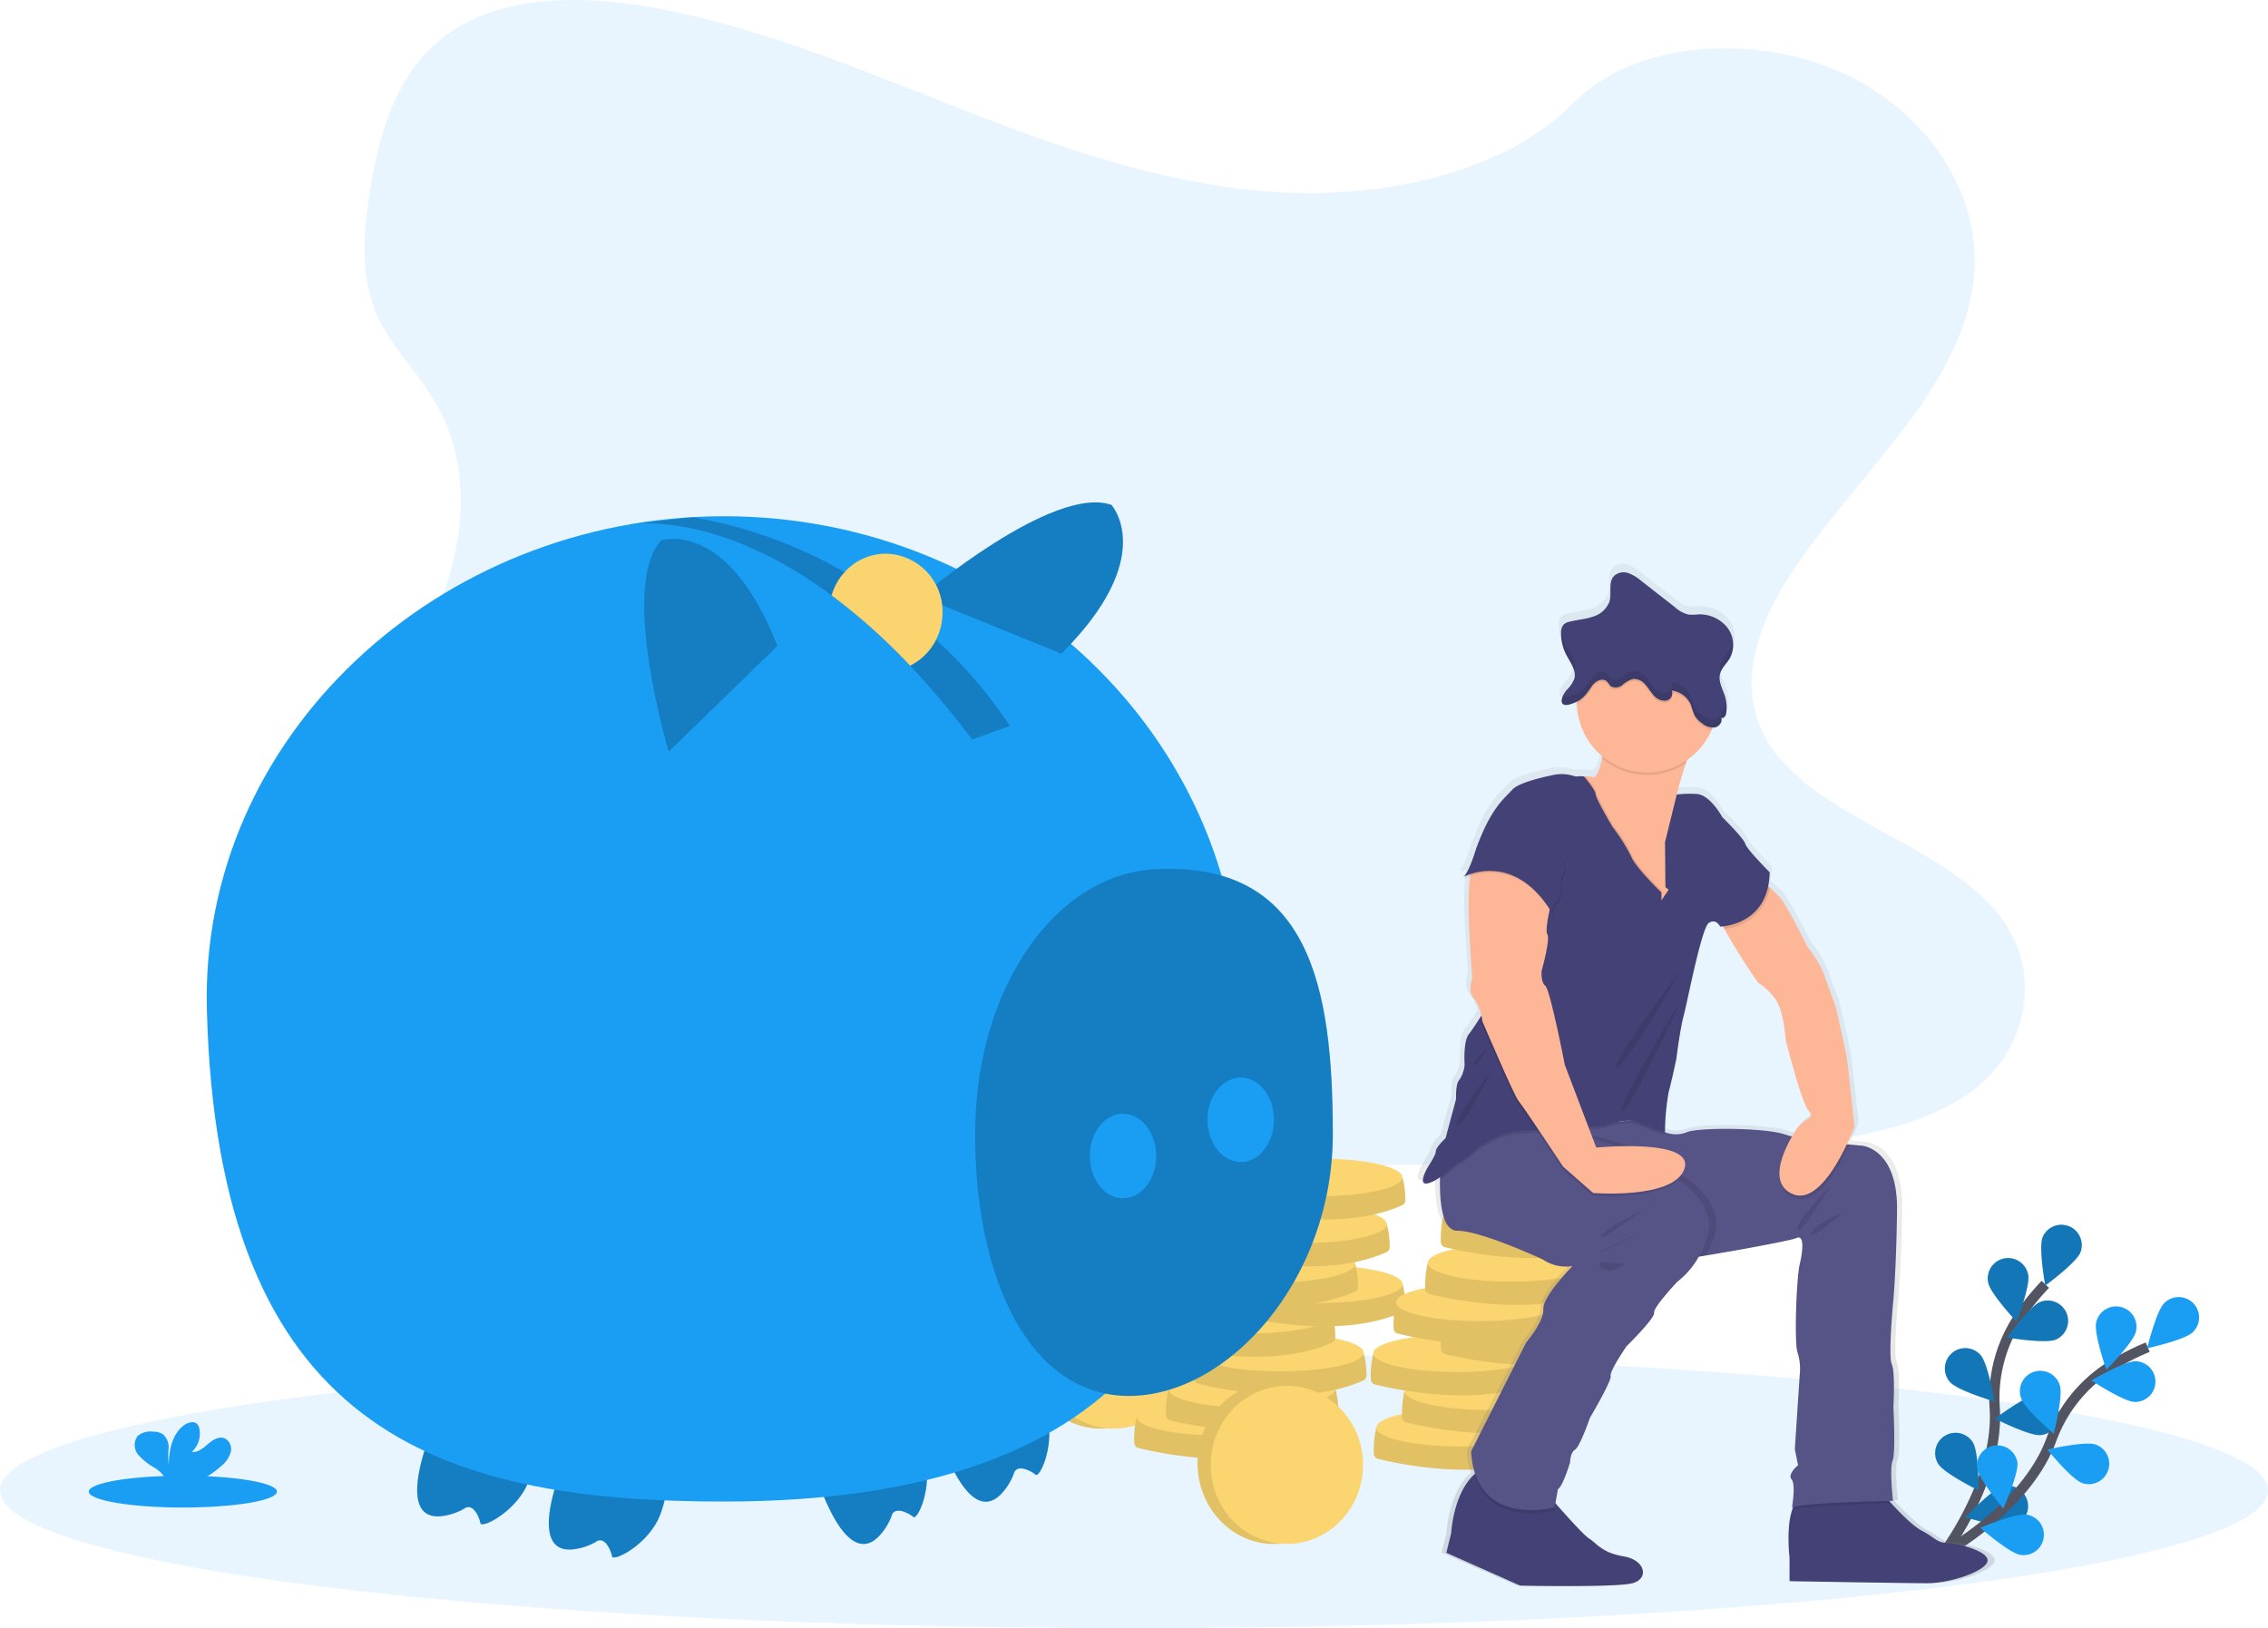 <svg id="Group_11114" data-name="Group 11114" xmlns="http://www.w3.org/2000/svg" xmlns:xlink="http://www.w3.org/1999/xlink" width="444" height="318.83" viewBox="0 0 444 318.83">
  <defs>
    <linearGradient id="linear-gradient" x1="0.5" y1="1" x2="0.5" gradientUnits="objectBoundingBox">
      <stop offset="0" stop-color="gray" stop-opacity="0.251"/>
      <stop offset="0.535" stop-color="gray" stop-opacity="0.122"/>
      <stop offset="1" stop-color="gray" stop-opacity="0.102"/>
    </linearGradient>
  </defs>
  <ellipse id="Ellipse_25" data-name="Ellipse 25" cx="222" cy="26.984" rx="222" ry="26.984" transform="translate(0 264.862)" fill="#1a9ef4" opacity="0.1"/>
  <path id="Path_256" data-name="Path 256" d="M997.486,735.441s11.578-14.733,10.642-29.351A28.391,28.391,0,0,1,1012.6,688.7a47.747,47.747,0,0,1,5.44-6.83" transform="translate(-617.629 -430.368)" fill="none" stroke="#535461" stroke-miterlimit="10" stroke-width="2"/>
  <path id="Path_257" data-name="Path 257" d="M1047.489,654.847c-.816,2.046.521,9.458.521,9.458s6.072-4.455,6.888-6.5a3.989,3.989,0,0,0-7.409-2.956Z" transform="translate(-647.615 -412.566)" fill="#1a9ef4"/>
  <path id="Path_258" data-name="Path 258" d="M1020.964,673.817c.427,2.161,5.578,7.656,5.578,7.656s2.676-7.04,2.249-9.2a3.989,3.989,0,1,0-7.826,1.545Z" transform="translate(-631.738 -422.645)" fill="#1a9ef4"/>
  <path id="Path_259" data-name="Path 259" d="M1000.771,720.016c1.459,1.65,8.679,3.793,8.679,3.793s-1.244-7.428-2.7-9.078a3.989,3.989,0,1,0-5.976,5.285Z" transform="translate(-619.006 -449.37)" fill="#1a9ef4"/>
  <path id="Path_260" data-name="Path 260" d="M995.53,761.142c1.159,1.873,7.913,5.205,7.913,5.205s.029-7.531-1.13-9.4a3.989,3.989,0,1,0-6.783,4.2Z" transform="translate(-616.09 -474.49)" fill="#1a9ef4"/>
  <path id="Path_261" data-name="Path 261" d="M1039.945,697.482c-2.036.84-9.463-.411-9.463-.411s4.384-6.124,6.421-6.964a3.989,3.989,0,0,1,3.042,7.375Z" transform="translate(-637.521 -435.154)" fill="#1a9ef4"/>
  <path id="Path_262" data-name="Path 262" d="M1033.34,744.1c-2.195.192-8.907-3.224-8.907-3.224s6.016-4.531,8.21-4.723a3.989,3.989,0,0,1,.7,7.947Z" transform="translate(-633.875 -463.084)" fill="#1a9ef4"/>
  <path id="Path_263" data-name="Path 263" d="M1019.2,789c-2.13.56-9.323-1.672-9.323-1.672s5.163-5.483,7.294-6.043A3.989,3.989,0,0,1,1019.2,789Z" transform="translate(-625.098 -490.227)" fill="#1a9ef4"/>
  <path id="Path_264" data-name="Path 264" d="M1047.489,654.847c-.816,2.046.521,9.458.521,9.458s6.072-4.455,6.888-6.5a3.989,3.989,0,0,0-7.409-2.956Z" transform="translate(-647.615 -412.566)" opacity="0.25"/>
  <path id="Path_265" data-name="Path 265" d="M1020.964,673.817c.427,2.161,5.578,7.656,5.578,7.656s2.676-7.04,2.249-9.2a3.989,3.989,0,1,0-7.826,1.545Z" transform="translate(-631.738 -422.645)" opacity="0.25"/>
  <path id="Path_266" data-name="Path 266" d="M1000.771,720.016c1.459,1.65,8.679,3.793,8.679,3.793s-1.244-7.428-2.7-9.078a3.989,3.989,0,1,0-5.976,5.285Z" transform="translate(-619.006 -449.37)" opacity="0.25"/>
  <path id="Path_267" data-name="Path 267" d="M995.53,761.142c1.159,1.873,7.913,5.205,7.913,5.205s.029-7.531-1.13-9.4a3.989,3.989,0,1,0-6.783,4.2Z" transform="translate(-616.09 -474.49)" opacity="0.25"/>
  <path id="Path_268" data-name="Path 268" d="M1039.945,697.482c-2.036.84-9.463-.411-9.463-.411s4.384-6.124,6.421-6.964a3.989,3.989,0,0,1,3.042,7.375Z" transform="translate(-637.521 -435.154)" opacity="0.25"/>
  <path id="Path_269" data-name="Path 269" d="M1033.34,744.1c-2.195.192-8.907-3.224-8.907-3.224s6.016-4.531,8.21-4.723a3.989,3.989,0,0,1,.7,7.947Z" transform="translate(-633.875 -463.084)" opacity="0.25"/>
  <path id="Path_270" data-name="Path 270" d="M1019.2,789c-2.13.56-9.323-1.672-9.323-1.672s5.163-5.483,7.294-6.043A3.989,3.989,0,0,1,1019.2,789Z" transform="translate(-625.098 -490.227)" opacity="0.25"/>
  <path id="Path_271" data-name="Path 271" d="M997.733,753.513s16.555-8.778,21.623-22.521a28.39,28.39,0,0,1,11.133-14.091,47.748,47.748,0,0,1,7.741-4.04" transform="translate(-617.778 -449.054)" fill="none" stroke="#535461" stroke-miterlimit="10" stroke-width="2"/>
  <path id="Path_272" data-name="Path 272" d="M1102.785,689.376c-1.575,1.54-3.356,8.857-3.356,8.857s7.357-1.612,8.932-3.152a3.989,3.989,0,1,0-5.576-5.705Z" transform="translate(-679.087 -434.211)" fill="#1a9ef4"/>
  <path id="Path_273" data-name="Path 273" d="M1074.2,695.982c-.486,2.149,2,9.259,2,9.259s5.3-5.352,5.785-7.5a3.989,3.989,0,1,0-7.781-1.759Z" transform="translate(-663.842 -437.003)" fill="#1a9ef4"/>
  <path id="Path_274" data-name="Path 274" d="M1036.976,730.036c.665,2.1,6.4,6.985,6.4,6.985s1.872-7.295,1.207-9.395a3.989,3.989,0,1,0-7.6,2.41Z" transform="translate(-641.323 -456.276)" fill="#1a9ef4"/>
  <path id="Path_275" data-name="Path 275" d="M1015.512,765.511c.3,2.182,5.125,7.965,5.125,7.965s3.078-6.873,2.777-9.056a3.989,3.989,0,0,0-7.9,1.09Z" transform="translate(-628.474 -478.061)" fill="#1a9ef4"/>
  <path id="Path_276" data-name="Path 276" d="M1080.42,727.745c-2.2-.057-8.485-4.21-8.485-4.21s6.49-3.822,8.692-3.764a3.989,3.989,0,0,1-.207,7.975Z" transform="translate(-662.512 -453.219)" fill="#1a9ef4"/>
  <path id="Path_277" data-name="Path 277" d="M1057.053,768.123c-2.084-.714-6.836-6.556-6.836-6.556s7.336-1.7,9.42-.991a3.989,3.989,0,1,1-2.584,7.548Z" transform="translate(-649.418 -477.714)" fill="#1a9ef4"/>
  <path id="Path_278" data-name="Path 278" d="M1025.03,803.265c-2.175-.351-7.846-5.307-7.846-5.307s6.942-2.92,9.117-2.569a3.989,3.989,0,0,1-1.271,7.876Z" transform="translate(-629.505 -498.79)" fill="#1a9ef4"/>
  <path id="Path_279" data-name="Path 279" d="M376.34,86.349c-21.937-.762-42.83-7.843-62.781-15.592S273.846,54.425,252.435,50.32c-13.771-2.641-29.52-3.014-40.616,4.369C201.14,61.795,197.69,74.06,195.835,85.44c-1.4,8.562-2.216,17.574,1.608,25.59,2.655,5.565,7.369,10.243,10.629,15.573,11.343,18.548,3.326,41.42-8.967,59.53-5.766,8.5-12.455,16.6-16.9,25.643s-6.508,19.406-2.615,28.631c3.859,9.144,13.054,16.012,23.015,20.842,20.231,9.811,44.071,12.619,67.319,14.21,51.461,3.52,103.2,2,154.794.47,19.095-.565,38.274-1.137,57.059-4.09,10.432-1.64,21.2-4.242,28.774-10.525,9.614-7.976,12-21.481,5.555-31.481-10.806-16.775-40.683-20.941-48.236-38.944-4.157-9.909.112-20.947,6.154-30.137,12.961-19.715,34.685-37.011,35.829-59.545.786-15.477-9.657-30.977-25.8-38.3-16.925-7.676-40.4-6.71-52.882,6C418.3,81.987,395.708,87.022,376.34,86.349Z" transform="translate(-123.308 -48.59)" fill="#1a9ef4" opacity="0.1"/>
  <ellipse id="Ellipse_26" data-name="Ellipse 26" cx="14.915" cy="15.832" rx="14.915" ry="15.832" transform="translate(200.557 248.079)" fill="#fbd56f"/>
  <ellipse id="Ellipse_27" data-name="Ellipse 27" cx="14.915" cy="15.832" rx="14.915" ry="15.832" transform="translate(200.557 248.079)" opacity="0.1"/>
  <ellipse id="Ellipse_28" data-name="Ellipse 28" cx="14.915" cy="15.479" rx="14.915" ry="15.479" transform="translate(203.131 248.784)" fill="#fbd56f"/>
  <path id="Path_280" data-name="Path 280" d="M602.088,747.486l-1.551-.864a18.8,18.8,0,0,0-.488,5.186,1.075,1.075,0,0,0,.808.929c3.569.886,20.58,4.663,32.277-.656a1.074,1.074,0,0,0,.622-.863,16.07,16.07,0,0,0-.567-4.6C632.751,745.474,602.088,747.486,602.088,747.486Z" transform="translate(-378 -469.194)" fill="#fbd56f"/>
  <path id="Path_281" data-name="Path 281" d="M602.088,747.486l-1.551-.864a18.8,18.8,0,0,0-.488,5.186,1.075,1.075,0,0,0,.808.929c3.569.886,20.58,4.663,32.277-.656a1.074,1.074,0,0,0,.622-.863,16.07,16.07,0,0,0-.567-4.6C632.751,745.474,602.088,747.486,602.088,747.486Z" transform="translate(-378 -469.194)" opacity="0.1"/>
  <ellipse id="Ellipse_29" data-name="Ellipse 29" cx="16.326" cy="3.68" rx="16.326" ry="3.68" transform="translate(222.536 273.748)" fill="#fbd56f"/>
  <path id="Path_282" data-name="Path 282" d="M617.793,733.814l-1.551-.864a18.791,18.791,0,0,0-.489,5.186,1.075,1.075,0,0,0,.808.929c3.569.886,20.58,4.663,32.277-.656a1.073,1.073,0,0,0,.622-.863,16.072,16.072,0,0,0-.567-4.6C648.457,731.8,617.793,733.814,617.793,733.814Z" transform="translate(-387.468 -460.952)" fill="#fbd56f"/>
  <path id="Path_283" data-name="Path 283" d="M617.793,733.814l-1.551-.864a18.791,18.791,0,0,0-.489,5.186,1.075,1.075,0,0,0,.808.929c3.569.886,20.58,4.663,32.277-.656a1.073,1.073,0,0,0,.622-.863,16.072,16.072,0,0,0-.567-4.6C648.457,731.8,617.793,733.814,617.793,733.814Z" transform="translate(-387.468 -460.952)" opacity="0.1"/>
  <ellipse id="Ellipse_30" data-name="Ellipse 30" cx="16.326" cy="3.68" rx="16.326" ry="3.68" transform="translate(228.773 268.318)" fill="#fbd56f"/>
  <path id="Path_284" data-name="Path 284" d="M631.678,715.846l-1.551-.864a18.794,18.794,0,0,0-.489,5.186,1.075,1.075,0,0,0,.808.929c3.569.886,20.58,4.663,32.277-.656a1.074,1.074,0,0,0,.622-.863,16.068,16.068,0,0,0-.567-4.6C662.341,713.834,631.678,715.846,631.678,715.846Z" transform="translate(-395.839 -450.119)" fill="#fbd56f"/>
  <path id="Path_285" data-name="Path 285" d="M631.678,715.846l-1.551-.864a18.794,18.794,0,0,0-.489,5.186,1.075,1.075,0,0,0,.808.929c3.569.886,20.58,4.663,32.277-.656a1.074,1.074,0,0,0,.622-.863,16.068,16.068,0,0,0-.567-4.6C662.341,713.834,631.678,715.846,631.678,715.846Z" transform="translate(-395.839 -450.119)" opacity="0.1"/>
  <ellipse id="Ellipse_31" data-name="Ellipse 31" cx="16.326" cy="3.68" rx="16.326" ry="3.68" transform="translate(234.288 261.182)" fill="#fbd56f"/>
  <path id="Path_286" data-name="Path 286" d="M616.3,697.14l-1.552-.864a18.792,18.792,0,0,0-.488,5.186,1.075,1.075,0,0,0,.808.929c3.569.886,20.58,4.663,32.277-.656a1.074,1.074,0,0,0,.622-.863,16.073,16.073,0,0,0-.567-4.6C646.965,695.128,616.3,697.14,616.3,697.14Z" transform="translate(-386.569 -438.842)" fill="#fbd56f"/>
  <path id="Path_287" data-name="Path 287" d="M616.3,697.14l-1.552-.864a18.792,18.792,0,0,0-.488,5.186,1.075,1.075,0,0,0,.808.929c3.569.886,20.58,4.663,32.277-.656a1.074,1.074,0,0,0,.622-.863,16.073,16.073,0,0,0-.567-4.6C646.965,695.128,616.3,697.14,616.3,697.14Z" transform="translate(-386.569 -438.842)" opacity="0.1"/>
  <ellipse id="Ellipse_32" data-name="Ellipse 32" cx="16.326" cy="3.68" rx="16.326" ry="3.68" transform="translate(228.181 253.754)" fill="#fbd56f"/>
  <path id="Path_288" data-name="Path 288" d="M650.893,682.129l-1.552-.864a18.794,18.794,0,0,0-.488,5.186,1.075,1.075,0,0,0,.808.929c3.569.886,20.58,4.663,32.277-.656a1.073,1.073,0,0,0,.622-.863,16.07,16.07,0,0,0-.567-4.6C681.556,680.117,650.893,682.129,650.893,682.129Z" transform="translate(-407.423 -429.792)" fill="#fbd56f"/>
  <path id="Path_289" data-name="Path 289" d="M650.893,682.129l-1.552-.864a18.794,18.794,0,0,0-.488,5.186,1.075,1.075,0,0,0,.808.929c3.569.886,20.58,4.663,32.277-.656a1.073,1.073,0,0,0,.622-.863,16.07,16.07,0,0,0-.567-4.6C681.556,680.117,650.893,682.129,650.893,682.129Z" transform="translate(-407.423 -429.792)" opacity="0.1"/>
  <ellipse id="Ellipse_33" data-name="Ellipse 33" cx="16.326" cy="3.68" rx="16.326" ry="3.68" transform="translate(241.918 247.792)" fill="#fbd56f"/>
  <path id="Path_290" data-name="Path 290" d="M627.521,672.039l-1.551-.864a18.794,18.794,0,0,0-.489,5.186,1.075,1.075,0,0,0,.808.929c3.569.886,20.58,4.663,32.277-.656a1.074,1.074,0,0,0,.622-.863,16.07,16.07,0,0,0-.567-4.6C658.185,670.028,627.521,672.039,627.521,672.039Z" transform="translate(-393.333 -423.71)" fill="#fbd56f"/>
  <path id="Path_291" data-name="Path 291" d="M627.521,672.039l-1.551-.864a18.794,18.794,0,0,0-.489,5.186,1.075,1.075,0,0,0,.808.929c3.569.886,20.58,4.663,32.277-.656a1.074,1.074,0,0,0,.622-.863,16.07,16.07,0,0,0-.567-4.6C658.185,670.028,627.521,672.039,627.521,672.039Z" transform="translate(-393.333 -423.71)" opacity="0.1"/>
  <ellipse id="Ellipse_34" data-name="Ellipse 34" cx="16.326" cy="3.68" rx="16.326" ry="3.68" transform="translate(232.637 243.785)" fill="#fbd56f"/>
  <path id="Path_292" data-name="Path 292" d="M643.125,652.561l-1.551-.864a18.792,18.792,0,0,0-.489,5.186,1.075,1.075,0,0,0,.808.929c3.569.886,20.58,4.663,32.277-.656a1.074,1.074,0,0,0,.622-.863,16.072,16.072,0,0,0-.567-4.6C673.788,650.55,643.125,652.561,643.125,652.561Z" transform="translate(-402.74 -411.967)" fill="#fbd56f"/>
  <path id="Path_293" data-name="Path 293" d="M643.125,652.561l-1.551-.864a18.792,18.792,0,0,0-.489,5.186,1.075,1.075,0,0,0,.808.929c3.569.886,20.58,4.663,32.277-.656a1.074,1.074,0,0,0,.622-.863,16.072,16.072,0,0,0-.567-4.6C673.788,650.55,643.125,652.561,643.125,652.561Z" transform="translate(-402.74 -411.967)" opacity="0.1"/>
  <ellipse id="Ellipse_35" data-name="Ellipse 35" cx="16.326" cy="3.68" rx="16.326" ry="3.68" transform="translate(238.834 236.05)" fill="#fbd56f"/>
  <path id="Path_294" data-name="Path 294" d="M650.822,629.441l-1.551-.864a18.794,18.794,0,0,0-.489,5.186,1.075,1.075,0,0,0,.808.929c3.569.886,20.58,4.663,32.277-.656a1.073,1.073,0,0,0,.622-.863,16.066,16.066,0,0,0-.567-4.6C681.485,627.43,650.822,629.441,650.822,629.441Z" transform="translate(-407.38 -398.029)" fill="#fbd56f"/>
  <path id="Path_295" data-name="Path 295" d="M650.822,629.441l-1.551-.864a18.794,18.794,0,0,0-.489,5.186,1.075,1.075,0,0,0,.808.929c3.569.886,20.58,4.663,32.277-.656a1.073,1.073,0,0,0,.622-.863,16.066,16.066,0,0,0-.567-4.6C681.485,627.43,650.822,629.441,650.822,629.441Z" transform="translate(-407.38 -398.029)" opacity="0.1"/>
  <ellipse id="Ellipse_36" data-name="Ellipse 36" cx="16.326" cy="3.68" rx="16.326" ry="3.68" transform="translate(241.89 226.868)" fill="#fbd56f"/>
  <path id="Path_296" data-name="Path 296" d="M720.217,752.848l-1.552-.864a18.8,18.8,0,0,0-.488,5.186,1.075,1.075,0,0,0,.808.929c3.569.886,20.58,4.663,32.277-.656a1.073,1.073,0,0,0,.622-.863,16.071,16.071,0,0,0-.567-4.6C750.88,750.836,720.217,752.848,720.217,752.848Z" transform="translate(-449.216 -472.426)" fill="#fbd56f"/>
  <path id="Path_297" data-name="Path 297" d="M720.217,752.848l-1.552-.864a18.8,18.8,0,0,0-.488,5.186,1.075,1.075,0,0,0,.808.929c3.569.886,20.58,4.663,32.277-.656a1.073,1.073,0,0,0,.622-.863,16.071,16.071,0,0,0-.567-4.6C750.88,750.836,720.217,752.848,720.217,752.848Z" transform="translate(-449.216 -472.426)" opacity="0.1"/>
  <ellipse id="Ellipse_37" data-name="Ellipse 37" cx="16.326" cy="3.68" rx="16.326" ry="3.68" transform="translate(269.449 275.878)" fill="#fbd56f"/>
  <path id="Path_298" data-name="Path 298" d="M734.1,734.879l-1.552-.864a18.791,18.791,0,0,0-.488,5.186,1.075,1.075,0,0,0,.808.929c3.569.886,20.58,4.662,32.277-.656a1.073,1.073,0,0,0,.622-.863,16.071,16.071,0,0,0-.567-4.6C764.765,732.868,734.1,734.879,734.1,734.879Z" transform="translate(-457.586 -461.594)" fill="#fbd56f"/>
  <path id="Path_299" data-name="Path 299" d="M734.1,734.879l-1.552-.864a18.791,18.791,0,0,0-.488,5.186,1.075,1.075,0,0,0,.808.929c3.569.886,20.58,4.662,32.277-.656a1.073,1.073,0,0,0,.622-.863,16.071,16.071,0,0,0-.567-4.6C764.765,732.868,734.1,734.879,734.1,734.879Z" transform="translate(-457.586 -461.594)" opacity="0.1"/>
  <ellipse id="Ellipse_38" data-name="Ellipse 38" cx="16.326" cy="3.68" rx="16.326" ry="3.68" transform="translate(274.964 268.741)" fill="#fbd56f"/>
  <path id="Path_300" data-name="Path 300" d="M718.725,716.174l-1.551-.864a18.794,18.794,0,0,0-.489,5.186,1.075,1.075,0,0,0,.808.929c3.569.886,20.58,4.663,32.277-.656a1.073,1.073,0,0,0,.622-.863,16.07,16.07,0,0,0-.567-4.6C749.388,714.162,718.725,716.174,718.725,716.174Z" transform="translate(-448.316 -450.317)" fill="#fbd56f"/>
  <path id="Path_301" data-name="Path 301" d="M718.725,716.174l-1.551-.864a18.794,18.794,0,0,0-.489,5.186,1.075,1.075,0,0,0,.808.929c3.569.886,20.58,4.663,32.277-.656a1.073,1.073,0,0,0,.622-.863,16.07,16.07,0,0,0-.567-4.6C749.388,714.162,718.725,716.174,718.725,716.174Z" transform="translate(-448.316 -450.317)" opacity="0.1"/>
  <ellipse id="Ellipse_39" data-name="Ellipse 39" cx="16.326" cy="3.68" rx="16.326" ry="3.68" transform="translate(268.857 261.313)" fill="#fbd56f"/>
  <path id="Path_302" data-name="Path 302" d="M753.316,701.163l-1.551-.864a18.8,18.8,0,0,0-.488,5.186,1.075,1.075,0,0,0,.808.929c3.569.886,20.58,4.663,32.278-.656a1.073,1.073,0,0,0,.622-.863,16.069,16.069,0,0,0-.567-4.6C783.979,699.151,753.316,701.163,753.316,701.163Z" transform="translate(-469.17 -441.267)" fill="#fbd56f"/>
  <path id="Path_303" data-name="Path 303" d="M753.316,701.163l-1.551-.864a18.8,18.8,0,0,0-.488,5.186,1.075,1.075,0,0,0,.808.929c3.569.886,20.58,4.663,32.278-.656a1.073,1.073,0,0,0,.622-.863,16.069,16.069,0,0,0-.567-4.6C783.979,699.151,753.316,701.163,753.316,701.163Z" transform="translate(-469.17 -441.267)" opacity="0.1"/>
  <ellipse id="Ellipse_40" data-name="Ellipse 40" cx="16.326" cy="3.68" rx="16.326" ry="3.68" transform="translate(282.595 255.351)" fill="#fbd56f"/>
  <path id="Path_304" data-name="Path 304" d="M729.945,691.073l-1.552-.864a18.8,18.8,0,0,0-.488,5.186,1.075,1.075,0,0,0,.808.929c3.569.886,20.58,4.663,32.278-.656a1.073,1.073,0,0,0,.622-.863,16.068,16.068,0,0,0-.567-4.6C760.608,689.062,729.945,691.073,729.945,691.073Z" transform="translate(-455.08 -435.185)" fill="#fbd56f"/>
  <path id="Path_305" data-name="Path 305" d="M729.945,691.073l-1.552-.864a18.8,18.8,0,0,0-.488,5.186,1.075,1.075,0,0,0,.808.929c3.569.886,20.58,4.663,32.278-.656a1.073,1.073,0,0,0,.622-.863,16.068,16.068,0,0,0-.567-4.6C760.608,689.062,729.945,691.073,729.945,691.073Z" transform="translate(-455.08 -435.185)" opacity="0.1"/>
  <ellipse id="Ellipse_41" data-name="Ellipse 41" cx="16.326" cy="3.68" rx="16.326" ry="3.68" transform="translate(273.313 251.344)" fill="#fbd56f"/>
  <path id="Path_306" data-name="Path 306" d="M745.548,671.595,744,670.731a18.792,18.792,0,0,0-.488,5.186,1.075,1.075,0,0,0,.808.929c3.569.886,20.58,4.663,32.277-.656a1.074,1.074,0,0,0,.622-.863,16.07,16.07,0,0,0-.567-4.6C776.212,669.583,745.548,671.595,745.548,671.595Z" transform="translate(-464.487 -423.442)" fill="#fbd56f"/>
  <path id="Path_307" data-name="Path 307" d="M745.548,671.595,744,670.731a18.792,18.792,0,0,0-.488,5.186,1.075,1.075,0,0,0,.808.929c3.569.886,20.58,4.663,32.277-.656a1.074,1.074,0,0,0,.622-.863,16.07,16.07,0,0,0-.567-4.6C776.212,669.583,745.548,671.595,745.548,671.595Z" transform="translate(-464.487 -423.442)" opacity="0.1"/>
  <ellipse id="Ellipse_42" data-name="Ellipse 42" cx="16.326" cy="3.68" rx="16.326" ry="3.68" transform="translate(279.51 243.609)" fill="#fbd56f"/>
  <path id="Path_308" data-name="Path 308" d="M753.245,648.475l-1.551-.864a18.792,18.792,0,0,0-.488,5.186,1.075,1.075,0,0,0,.808.929c3.569.886,20.58,4.663,32.277-.656a1.073,1.073,0,0,0,.622-.863,16.07,16.07,0,0,0-.567-4.6C783.909,646.463,753.245,648.475,753.245,648.475Z" transform="translate(-469.127 -409.504)" fill="#fbd56f"/>
  <path id="Path_309" data-name="Path 309" d="M753.245,648.475l-1.551-.864a18.792,18.792,0,0,0-.488,5.186,1.075,1.075,0,0,0,.808.929c3.569.886,20.58,4.663,32.277-.656a1.073,1.073,0,0,0,.622-.863,16.07,16.07,0,0,0-.567-4.6C783.909,646.463,753.245,648.475,753.245,648.475Z" transform="translate(-469.127 -409.504)" opacity="0.1"/>
  <ellipse id="Ellipse_43" data-name="Ellipse 43" cx="16.326" cy="3.68" rx="16.326" ry="3.68" transform="translate(282.567 234.427)" fill="#fbd56f"/>
  <path id="Path_310" data-name="Path 310" d="M844.78,518.27c-2.273-.08-2.354-.961-5.276-2.483-1.649-.859-4.154-3.352-6.021-5.359q-.224-.241-.434-.471l.774-.016s-.73-6.407-.081-7.929.162-10.572.162-10.572.406-6.887-.325-8.489.244-11.853.244-11.853.649-6.087.812-18.5-7.142-12.814-7.142-12.814-.974-.075-2.453-.216l-.443-.043c.958-2,1.516-3.505,1.516-3.505s-1.217-11.613-1.542-13.615-2.272-10.251-2.272-10.251-1.38-3.524-2.191-6.007a20.271,20.271,0,0,0-3.246-5.366s-4.383-8.649-5.6-9.931c-.565-.594-1.357-1.344-2.044-1.977l-.357-.327a14.506,14.506,0,0,0,.29-2.742s-4.545-4.485-4.87-5.606-4.626-5.286-4.626-5.286-2.435-4.485-5.194-4.565a22.513,22.513,0,0,0-3.908.118c.567-2.1,1.237-4.3,1.839-6.181.067-.21.133-.415.2-.617a13.9,13.9,0,0,0,4.986-6.031c.058-.13.11-.262.162-.393.029,0,.058.005.087.005a2.179,2.179,0,0,0,.341-.031c.908-.156,1.677-1.182,1.258-1.992a.3.3,0,0,0,.265.145c.3-.01.672-.448.743-.833.012-.067.019-.134.029-.2.013-.084.027-.167.036-.251s.015-.158.022-.237.013-.163.017-.245.006-.153.008-.23,0-.176,0-.265c0-.071,0-.141-.006-.212-.005-.107-.014-.214-.024-.321,0-.044,0-.088-.01-.132v.006a7.2,7.2,0,0,0-.261-1.292c-.449-1.489-1.389-2.965-1.027-4.476,0-.016.011-.031.015-.047v0c.3-1.173,1.317-2.025,1.938-3.073.059-.1.111-.2.163-.306.009-.019.021-.037.03-.056.037-.078.069-.158.1-.237.021-.051.044-.1.064-.153.026-.07.048-.141.071-.212s.043-.129.061-.194.032-.126.047-.19.036-.153.051-.23c.011-.055.019-.111.027-.167.014-.088.026-.175.035-.263.005-.048.009-.1.012-.143.008-.1.013-.2.016-.3q0-.059,0-.119,0-.162-.008-.324c0-.032,0-.065-.006-.1-.008-.115-.02-.23-.035-.344,0-.017,0-.033-.005-.05v0a5.771,5.771,0,0,0-1.162-2.76,7.113,7.113,0,0,0-5.842-2.527,9.79,9.79,0,0,1-1.837.034,6.068,6.068,0,0,1-2.693-1.422l-6.8-5.236a8.389,8.389,0,0,0-2.57-1.528,2.87,2.87,0,0,0-2.823.509c-1.273,1.256-.464,3.418-.975,5.121a4.974,4.974,0,0,1-3.342,2.973c-1.475.5-3.053.608-4.569.968a2.522,2.522,0,0,0-1.223.562,2.365,2.365,0,0,0-.531,1.7,9.18,9.18,0,0,0,1.055,4.331c.287.544.634,1.093.939,1.651l.074.138c.034.064.068.128.1.192q.079.156.151.313c.021.045.039.091.059.136q.048.111.091.223c.018.047.036.095.053.142.031.088.058.176.083.264a2.93,2.93,0,0,1,.044,1.6,5.929,5.929,0,0,1-1.5,2.2,4.272,4.272,0,0,0-1,1.856l0,.015a1.49,1.49,0,0,0-.018.49c0,.02.005.041.009.06a.858.858,0,0,0,.03.107.735.735,0,0,0,.032.075.7.7,0,0,0,.042.083.637.637,0,0,0,.1.122.664.664,0,0,0,.057.042.689.689,0,0,0,.1.064c.022.011.045.021.069.031a.96.96,0,0,0,.166.045c.016,0,.029.008.046.01a1.524,1.524,0,0,0,.261.011c.025,0,.053,0,.079-.006a2.472,2.472,0,0,0,.249-.032l.091-.017c.12-.025.245-.055.383-.1a8.591,8.591,0,0,0,1.326-.524c0,.049,0,.1,0,.146,0,.084,0,.172.008.256a13.5,13.5,0,0,0,.877,4.594,13.874,13.874,0,0,0,4.232,5.848q-.035.207-.077.417c-.391,1.921-1.209,3.847-1.714,3.7a6.884,6.884,0,0,0-1.5-.165c-.153,0-.3-.007-.443-.007h0a6,6,0,0,0-1.38,0,1.5,1.5,0,0,1-.6-.083,8.233,8.233,0,0,0-4.055-.227c-2.807.575-7.076,1.627-8.246,2.886-1.786,1.922-4.383,3.764-7.3,11.773,0,0-1.461,4.885-2.6,5.526a7.581,7.581,0,0,1,.771-.347,2.056,2.056,0,0,1-.609.667,8.959,8.959,0,0,1,1.278-.533c-.887,5.218.426,20.143.426,20.143s-1.055,2.574.325,4.1a7.713,7.713,0,0,1,1.493,3.313l-.2.311v0c-.73,1.132-1.708,2.609-2.349,3.423-1.136,1.442-.812,6.007-.812,6.007a6.357,6.357,0,0,1-1.055,2.963c-.812.8-.649,3.764-.649,3.764l-2.11,7.768s-1.948,1.762-1.948,2.563-1.542,3.043-1.542,3.043-2.354,3.844,0,3.284a7.384,7.384,0,0,0,2.376-1.195v.058q-.005.211-.009.429c-.067,4.187.39,10.078,3.477,10.078,4.788,0,17.125,5.686,17.125,5.686a8.274,8.274,0,0,0,5.925,1.281s-6.006,6.007-5.844,8.489-3.409,6.567-3.409,6.567L749.417,500.17a16.52,16.52,0,0,0,.791,4.416c-.052.046-.107.09-.158.136-4.241,3.875-4.61,11.545-4.61,11.545l-.974,3.924,14.771,6.487s19.154.4,22.482-.481,2.6-4.565-1.786-5.286-5.438-2.643-6.9-3.524c-.985-.594-4.485-4.435-6.657-6.87l-.1-.108.5-2.793c.974-.481,2.435-5.286,2.435-5.286s0-1.922.974-2.483,3-6.327,3-6.327,4.383-7.288,4.139-8.249,3.165-5.846,3.165-5.846,5.762-5.606,5.519-6.607,4.626-6.127,4.626-6.127a16.252,16.252,0,0,0,4.31-4.962c.438-.07.909-.146,1.406-.229,6.373-1.044,16.963-2.933,18.146-3.458,1.623-.721,1.3,2.483.649,5.206s-1.136,15.777-.406,17.459a10.517,10.517,0,0,1,.406,4.4l-.974,14.656.649,3.123s-2.191,1.762-1.3,2.8.081,5.526.081,5.526c.077-.028.168-.056.27-.083-.078.176-.153.356-.219.546-1.258,3.586-.537,9.468-.537,9.468V525.8s22.481.4,27.432.4,11.768-2.4,12.174-4.325S847.051,518.35,844.78,518.27ZM780.838,434.9l-1.473.124A12.223,12.223,0,0,1,780.838,434.9Zm8.979-61.472c.206-.926.457-1.923.732-2.945Zm2.777,63.718a5.958,5.958,0,0,1-4.373,0l-.01,0a46.4,46.4,0,0,1,.73-7.929c.649-2.323,1.542-6.567,1.542-6.567a85.974,85.974,0,0,1,1.461-8.489c.73-2.643,3.571-17.379,5.032-18.34a1.539,1.539,0,0,1,2.272.721s.218,0,.584-.045q.1.23.233.49a120.594,120.594,0,0,0,6.813,10.687,11.7,11.7,0,0,1,3.733,3.684c1.38,2.323,1.785,7.768,1.785,7.768s3.084,12.093,4.545,13.775c.73.841.406,1.342-.1,1.632a7.19,7.19,0,0,0-2.561,2.366c-.208.33-.428.692-.651,1.078-.558-.129-1.059-.264-1.475-.4-3.977-1.336-17.369-1.389-19.56-.428Z" transform="translate(-462.261 -216.19)" fill="url(#linear-gradient)"/>
  <path id="Path_311" data-name="Path 311" d="M922.843,796.224v4.606s22,.4,26.843.4,11.516-2.383,11.913-4.289-5.559-3.494-7.783-3.574-2.3-.953-5.162-2.462c-1.614-.851-4.065-3.324-5.891-5.315-1.409-1.536-2.448-2.786-2.448-2.786s-11.833-.238-15.248,1.668a4.132,4.132,0,0,0-1.7,2.365C922.138,790.391,922.843,796.224,922.843,796.224Z" transform="translate(-572.509 -491.213)" fill="#434175"/>
  <path id="Path_312" data-name="Path 312" d="M924.472,786.835c2.481-.862,17.006-1.2,19.394-1.247-1.409-1.536-2.448-2.786-2.448-2.786s-11.833-.238-15.248,1.668A4.134,4.134,0,0,0,924.472,786.835Z" transform="translate(-573.612 -491.213)" opacity="0.1"/>
  <path id="Path_313" data-name="Path 313" d="M763.77,603.218l1.283.775c.149.089.31.187.481.291.523.316,1.15.693,1.866,1.125,9.981,6.015,37.208,22.321,38.7,22.191.391-.033,1.564-.21,3.185-.473.429-.07.89-.145,1.375-.227,6.236-1.036,16.6-2.908,17.756-3.429,1.588-.715,1.271,2.462.635,5.162s-1.112,15.645-.4,17.313a10.562,10.562,0,0,1,.4,4.368l-.953,14.533.635,3.1s-2.144,1.747-1.271,2.78.079,5.48.079,5.48c2.541-.953,19.775-1.271,19.775-1.271s-.715-6.353-.079-7.862.159-10.483.159-10.483.4-6.83-.318-8.418.238-11.754.238-11.754.635-6.036.794-18.345-6.989-12.707-6.989-12.707-.953-.075-2.4-.214a106.488,106.488,0,0,1-10.7-1.476,17.832,17.832,0,0,1-1.911-.507c-3.891-1.325-17-1.377-19.139-.424a5.759,5.759,0,0,1-4.279,0l-.01,0-1.668-2.7L785.087,601.4l-1.688.145-15.682,1.337-1.078.092Z" transform="translate(-476.731 -381.039)" fill="#565387"/>
  <path id="Path_314" data-name="Path 314" d="M920.946,620.912c4.627,2.255,9.042-5.74,11.1-10.253a106.43,106.43,0,0,1-10.7-1.476C919.276,612.663,916.51,618.751,920.946,620.912Z" transform="translate(-570.056 -386.551)" opacity="0.1"/>
  <path id="Path_315" data-name="Path 315" d="M889.552,490.84a4.85,4.85,0,0,0,.561,1.553,119.791,119.791,0,0,0,6.666,10.6,11.513,11.513,0,0,1,3.653,3.653c1.35,2.3,1.747,7.7,1.747,7.7s3.018,11.992,4.447,13.66c.715.834.4,1.331-.1,1.618a7.073,7.073,0,0,0-2.506,2.346c-2.082,3.348-5.407,9.989-.731,12.268,6.353,3.1,12.31-13.135,12.31-13.135s-1.191-11.515-1.509-13.5-2.224-10.165-2.224-10.165-1.35-3.494-2.144-5.956a20.144,20.144,0,0,0-3.177-5.321s-4.288-8.577-5.48-9.847c-.553-.589-1.328-1.333-2-1.96-.777-.726-1.415-1.3-1.415-1.3S889.473,488.934,889.552,490.84Z" transform="translate(-552.56 -310.514)" fill="#fdb797"/>
  <path id="Path_316" data-name="Path 316" d="M753.971,787.559l14.454,6.433s18.742.4,22-.476,2.541-4.527-1.747-5.242-5.321-2.621-6.75-3.494c-.964-.589-4.389-4.4-6.514-6.812-1.023-1.163-1.746-2-1.746-2s-2.78-7.386-10.483-5.718a7.892,7.892,0,0,0-3.748,1.973c-4.15,3.842-4.511,11.449-4.511,11.449Z" transform="translate(-470.823 -483.501)" fill="#434175"/>
  <path id="Path_317" data-name="Path 317" d="M768.213,603.8c.523.316,1.15.693,1.866,1.125,9.981,6.015,37.208,22.321,38.7,22.191.391-.033,1.565-.21,3.185-.473.429-.07.889-.145,1.375-.227.019-.03.037-.06.054-.091a18.252,18.252,0,0,0,1.819-4.451c1.668-6.353-6.592-11.2-6.592-11.2l-1.747-1.358c-1.985-3.343-16.28-6.5-16.28-6.5l-1.842-1.237-.983-.661-.259-.173-2.236-1.5-11.2.794-3.326,2.138-.351.226-1.234.794Z" transform="translate(-479.409 -380.557)" opacity="0.1"/>
  <path id="Path_318" data-name="Path 318" d="M767.729,772.219c3.04,10.515,15.74,7.081,15.74,7.081l.237-1.333c-1.023-1.163-1.746-2-1.746-2s-2.78-7.386-10.483-5.718a7.893,7.893,0,0,0-3.748,1.973Z" transform="translate(-479.117 -483.502)" opacity="0.1"/>
  <path id="Path_319" data-name="Path 319" d="M754.2,622.04c4.686,0,16.757,5.639,16.757,5.639a8.006,8.006,0,0,0,5.8,1.271s-5.877,5.956-5.718,8.418-3.336,6.512-3.336,6.512l-10.8,21.363c.794,15.169,16.36,10.96,16.36,10.96l.635-3.574c.953-.477,2.383-5.241,2.383-5.241s0-1.906.953-2.462,2.938-6.274,2.938-6.274,4.289-7.227,4.05-8.18,3.1-5.8,3.1-5.8,5.639-5.559,5.4-6.552,4.527-6.076,4.527-6.076a16.037,16.037,0,0,0,4.217-4.921,18.255,18.255,0,0,0,1.819-4.451c1.344-5.116-3.752-9.255-5.786-10.67-.492-.343-.805-.527-.805-.527l-1.747-1.358c-.9-1.522-4.352-3-7.845-4.168-2.519-.84-5.062-1.515-6.687-1.92-1.075-.267-1.749-.416-1.749-.416l-1.842-1.237-.648-.435-.594-.4-2.236-1.5-4.983.353-6.215.442-3.326,2.138-1.585,1.02-6.207,3.99s-.164,1.528-.216,3.578c0,.159-.006.319-.01.484C750.73,616.2,751.177,622.04,754.2,622.04Z" transform="translate(-468.905 -381.039)" fill="#565387"/>
  <path id="Path_320" data-name="Path 320" d="M819.562,419.75l1.668,5.956s2.938,10.245,3.256,10.96,8.021,7.942,8.339,8.1,4.512,2.541,4.512,2.541.332-13.1.014-16.916a10.885,10.885,0,0,1,.206-2.5,93.907,93.907,0,0,1,2.851-10.742c.889-2.827,1.628-4.948,1.628-4.948s-18.583-.794-17.948,1.032a6.525,6.525,0,0,1-.07,3c-.383,1.9-1.183,3.815-1.677,3.667a6.65,6.65,0,0,0-1.472-.164C820.183,419.725,819.562,419.75,819.562,419.75Z" transform="translate(-510.366 -267.697)" fill="#fdb797"/>
  <path id="Path_321" data-name="Path 321" d="M830.785,416.242a13.745,13.745,0,0,0,16.39.912c.889-2.827,1.628-4.948,1.628-4.948s-18.584-.794-17.948,1.032A6.523,6.523,0,0,1,830.785,416.242Z" transform="translate(-517.132 -267.697)" opacity="0.1"/>
  <path id="Path_322" data-name="Path 322" d="M845.845,374.021a13.688,13.688,0,0,1-.687,4.289q-.172.536-.4,1.052a13.74,13.74,0,0,1-25.528-.532,13.543,13.543,0,0,1-.858-4.555c-.008-.083-.008-.171-.008-.254a13.739,13.739,0,1,1,27.478,0Z" transform="translate(-509.645 -236.497)" fill="#fdb797"/>
  <path id="Path_323" data-name="Path 323" d="M819.562,431.444l1.668,5.956s2.938,10.245,3.256,10.96,8.021,7.942,8.339,8.1S837.337,459,837.337,459s.332-13.1.014-16.916a10.885,10.885,0,0,1,.206-2.5l-1.08,4.4.079,8.815.635.477-1.43,2.144V453.84s-5.083-4.924-5.877-6.989a34.666,34.666,0,0,0-3.653-5.8s-3.256-5.473-3.336-6.426c-.062-.743-1.43-2.462-2.028-3.181C820.183,431.419,819.562,431.444,819.562,431.444Z" transform="translate(-510.366 -279.391)" opacity="0.1"/>
  <path id="Path_324" data-name="Path 324" d="M889.552,490.839a4.85,4.85,0,0,0,.561,1.553,9.8,9.8,0,0,0,8.955-8.04c-.777-.726-1.415-1.3-1.415-1.3S889.473,488.934,889.552,490.839Z" transform="translate(-552.56 -310.514)" opacity="0.1"/>
  <path id="Path_325" data-name="Path 325" d="M750.8,612.046c1.6-1.134,3.127-2.681,4.038-3.11a17.539,17.539,0,0,0,3.415-2.7s.524-.356,1.328-.828a16.049,16.049,0,0,1,5.74-2.27c1.658-.138,7.167-.491,11.5-.761,3.135-.2,5.654-.351,5.654-.351s5.162-1.827,7.386-.635a23.332,23.332,0,0,0,5,1.827s0-.173.01-.472l-.01,0-1.668-2.7-17.618,1.5-2.236-1.5-11.2.794-3.326,2.138-2.869.245,1.283.775-6.207,3.99S750.839,609.757,750.8,612.046Z" transform="translate(-468.914 -381.039)" opacity="0.1"/>
  <path id="Path_326" data-name="Path 326" d="M743.418,510.4a7.188,7.188,0,0,0,2.325-1.185v0c1.6-1.132,3.12-2.675,4.028-3.1a17.539,17.539,0,0,0,3.415-2.7s4.209-2.859,7.068-3.1c.78-.065,2.409-.178,4.368-.3,2-.133,4.35-.283,6.484-.415,1.229-.078,2.387-.151,3.366-.211l2.937-.181s5.162-1.827,7.386-.635a23.335,23.335,0,0,0,5,1.827,46.617,46.617,0,0,1,.715-7.862c.635-2.3,1.509-6.512,1.509-6.512s.715-5.8,1.429-8.418,3.494-17.233,4.924-18.186,2.224.715,2.224.715,9.53-.159,9.689-10.642c0,0-4.447-4.447-4.765-5.559S801,438.688,801,438.688s-2.382-4.447-5.083-4.527a21.723,21.723,0,0,0-3.825.118l-2.29,9.333.079,8.815.635.477-1.43,2.144v-1.588s-5.083-4.924-5.877-6.989a34.668,34.668,0,0,0-3.653-5.8s-3.256-5.473-3.335-6.426-2.3-3.507-2.3-3.507a5.8,5.8,0,0,0-1.35,0,1.445,1.445,0,0,1-.591-.083,7.953,7.953,0,0,0-3.968-.226c-2.746.57-6.924,1.614-8.069,2.862-1.747,1.906-4.288,3.733-7.147,11.674l15.407,5.559-1.318,2.506-12.262,23.3s-.407.662-.958,1.528v0c-.715,1.123-1.671,2.587-2.3,3.394-1.112,1.43-.794,5.956-.794,5.956a6.359,6.359,0,0,1-1.032,2.938c-.794.794-.635,3.733-.635,3.733l-2.065,7.7s-1.906,1.747-1.906,2.541-1.509,3.018-1.509,3.018S741.115,510.957,743.418,510.4Z" transform="translate(-463.844 -278.693)" fill="#434175"/>
  <path id="Path_327" data-name="Path 327" d="M939.859,646.435s-5,1.668-6.353,4.05S939.859,646.435,939.859,646.435Z" transform="translate(-578.963 -409.008)" opacity="0.1"/>
  <path id="Path_328" data-name="Path 328" d="M933.552,633.237c-.159.238-6.853,6.955-6.433,8.577S933.552,633.237,933.552,633.237Z" transform="translate(-575.197 -401.052)" opacity="0.1"/>
  <path id="Path_329" data-name="Path 329" d="M838.411,645.235s-7.465,3.521-8.1,5.056S838.411,645.235,838.411,645.235Z" transform="translate(-516.826 -408.285)" opacity="0.1"/>
  <path id="Path_330" data-name="Path 330" d="M837.83,656.634s-6.737,2.859-7.657,3.574S837.83,656.634,837.83,656.634Z" transform="translate(-516.721 -415.157)" opacity="0.1"/>
  <path id="Path_331" data-name="Path 331" d="M834.315,671.355s-2.984,2.224-4.629.477S834.315,671.355,834.315,671.355Z" transform="translate(-516.303 -423.762)" opacity="0.1"/>
  <path id="Path_332" data-name="Path 332" d="M850.21,526.051c-.16.238-10.087,18.107-12.708,19.457S850.21,526.051,850.21,526.051Z" transform="translate(-520.999 -336.433)" opacity="0.1"/>
  <path id="Path_333" data-name="Path 333" d="M851.431,543.049c0,.4-9.689,21.125-11.277,21.363S851.431,543.049,851.431,543.049Z" transform="translate(-522.698 -346.681)" opacity="0.1"/>
  <path id="Path_334" data-name="Path 334" d="M765.683,576.644s-4.679,9.993-6.512,10.562S765.683,576.644,765.683,576.644Z" transform="translate(-473.8 -366.934)" opacity="0.1"/>
  <path id="Path_335" data-name="Path 335" d="M769.774,565.446s-1.613,3.494-2.594,3.494S769.774,565.446,769.774,565.446Z" transform="translate(-478.684 -360.183)" opacity="0.1"/>
  <path id="Path_336" data-name="Path 336" d="M845.845,374.021a13.687,13.687,0,0,1-.687,4.289q-.172.536-.4,1.052a4.04,4.04,0,0,1-1.926-.846,4.768,4.768,0,0,1-1.441-1.541,19.3,19.3,0,0,1-.7-2.005,4.666,4.666,0,0,0-3.769-2.855,1.464,1.464,0,0,1-1.164,1.986,2.841,2.841,0,0,1-2.379-1.06c-.616-.663-1.06-1.469-1.672-2.133a2.841,2.841,0,0,0-2.379-1.06,5.442,5.442,0,0,0-2.065,1.172,1.988,1.988,0,0,1-2.224.27c-.357-.266-.532-.719-.874-1.009-.878-.735-2.244.024-2.891.973a7.674,7.674,0,0,1-2.9,3.022c-.008-.083-.008-.171-.008-.254a13.739,13.739,0,1,1,27.478,0Z" transform="translate(-509.645 -236.497)" opacity="0.1"/>
  <path id="Path_337" data-name="Path 337" d="M816.55,353.091c.646-.95,2.011-1.709,2.892-.971.342.287.516.74.872,1.008a1.987,1.987,0,0,0,2.225-.271,5.409,5.409,0,0,1,2.064-1.172,2.834,2.834,0,0,1,2.378,1.06c.614.664,1.059,1.469,1.673,2.133a2.833,2.833,0,0,0,2.379,1.059,1.461,1.461,0,0,0,1.163-1.985,4.666,4.666,0,0,1,3.768,2.855,19.345,19.345,0,0,0,.7,2.005,4.756,4.756,0,0,0,1.443,1.539,3.417,3.417,0,0,0,2.5.83c.89-.155,1.644-1.175,1.23-1.978.284.432.9-.17.988-.679a7.265,7.265,0,0,0-.184-3.352c-.439-1.476-1.359-2.94-1-4.439.281-1.186,1.295-2.038,1.91-3.091a5.587,5.587,0,0,0-.525-6.086,6.919,6.919,0,0,0-5.716-2.506,9.458,9.458,0,0,1-1.8.033,5.911,5.911,0,0,1-2.635-1.41l-6.652-5.193a8.186,8.186,0,0,0-2.514-1.515,2.78,2.78,0,0,0-2.763.505c-1.245,1.246-.454,3.389-.954,5.078a4.89,4.89,0,0,1-3.271,2.948c-1.443.494-2.988.6-4.471.96a2.453,2.453,0,0,0-1.2.557,2.366,2.366,0,0,0-.52,1.688A9.2,9.2,0,0,0,811.57,347c.77,1.481,1.991,3,1.559,4.617a5.883,5.883,0,0,1-1.466,2.178c-1.257,1.446-1.681,3.582.684,2.836C814.625,355.913,815.264,354.981,816.55,353.091Z" transform="translate(-504.92 -218.733)" fill="#434175"/>
  <g id="Group_11113" data-name="Group 11113" transform="translate(305.618 123.347)" opacity="0.1">
    <path id="Path_338" data-name="Path 338" d="M843.012,386.232c-.092.509-.7,1.111-.988.679.414.8-.34,1.823-1.23,1.978a3.417,3.417,0,0,1-2.5-.83,4.756,4.756,0,0,1-1.443-1.539,19.343,19.343,0,0,1-.7-2.005,4.667,4.667,0,0,0-3.768-2.855,1.461,1.461,0,0,1-1.163,1.985,2.833,2.833,0,0,1-2.379-1.059c-.614-.664-1.059-1.469-1.673-2.133a2.834,2.834,0,0,0-2.378-1.06,5.408,5.408,0,0,0-2.064,1.172,1.987,1.987,0,0,1-2.225.271c-.356-.268-.53-.722-.872-1.008-.88-.738-2.245.021-2.892.971-1.286,1.89-1.925,2.822-4.2,3.541-.748.236-1.216.183-1.468-.045-.5,1.148-.272,2.16,1.468,1.611,2.279-.719,2.918-1.651,4.2-3.541.646-.95,2.012-1.709,2.892-.971.342.287.516.74.872,1.008a1.987,1.987,0,0,0,2.225-.271,5.408,5.408,0,0,1,2.064-1.172,2.834,2.834,0,0,1,2.378,1.06c.614.664,1.059,1.469,1.673,2.133a2.833,2.833,0,0,0,2.379,1.059,1.461,1.461,0,0,0,1.163-1.985,4.667,4.667,0,0,1,3.768,2.855,19.343,19.343,0,0,0,.7,2.005,4.757,4.757,0,0,0,1.443,1.539,3.417,3.417,0,0,0,2.5.83c.89-.155,1.644-1.175,1.23-1.978.284.432.9-.17.988-.679a7.252,7.252,0,0,0,.072-2.077C843.066,385.892,843.043,386.063,843.012,386.232Z" transform="translate(-810.719 -371.353)"/>
    <path id="Path_339" data-name="Path 339" d="M813.124,367.213c.006-.02.015-.04.02-.06.432-1.613-.789-3.136-1.559-4.617a9.208,9.208,0,0,1-.987-3.354,4.466,4.466,0,0,0-.045.625,9.2,9.2,0,0,0,1.032,4.295A16.181,16.181,0,0,1,813.124,367.213Z" transform="translate(-810.553 -359.181)"/>
    <path id="Path_340" data-name="Path 340" d="M890.667,366.535c-.615,1.053-1.63,1.9-1.91,3.091a3.446,3.446,0,0,0,.014,1.522c.3-1.163,1.289-2.008,1.9-3.047a5.218,5.218,0,0,0,.612-3.353,4.913,4.913,0,0,1-.612,1.787Z" transform="translate(-857.651 -362.537)"/>
  </g>
  <path id="Path_341" data-name="Path 341" d="M770.757,512.4v0a12.111,12.111,0,0,1,.243,1.329s6.274,14.692,7.068,15.566c.245.268,1.166,1.59,2.324,3.291.419.615.869,1.28,1.329,1.963,2.4,3.564,5.083,7.611,5.083,7.611l5.877,5.162s12.784,1.023,16.847-3.126c-.492-.343-.805-.527-.805-.527l-1.747-1.358c-.9-1.522-4.352-3-7.845-4.168-3.218.024-5.85.284-5.85.284l-.837-2.2-.874-2.3-4.443-11.7s-2.865-14.772-3.818-15.486-.715-2.938-.715-2.938,1.747-6.274,1.112-7.148,1.032-7.306,1.032-7.306a6.667,6.667,0,0,0-.762-1.782l-12.262,23.3S771.308,511.535,770.757,512.4Z" transform="translate(-480.943 -313.234)" opacity="0.1"/>
  <path id="Path_342" data-name="Path 342" d="M781.4,480.62s-1.668,6.433-1.032,7.306-1.112,7.147-1.112,7.147-.238,2.224.715,2.938,3.818,15.486,3.818,15.486l6.153,16.2s19.254-1.906,17.269,4.13-17.869,4.765-17.869,4.765l-5.877-5.162s-7.942-11.992-8.736-12.866S767.665,505,767.665,505s-.318-2.938-1.668-4.447-.318-4.061-.318-4.061-1.668-19.208.079-21.511S779.577,473.71,781.4,480.62Z" transform="translate(-477.449 -304.979)" fill="#fdb797"/>
  <path id="Path_343" data-name="Path 343" d="M770.115,458.8l-5,3.018s-1.429,4.844-2.541,5.48c0,0,10.006-5.559,17.551,7.227a2.894,2.894,0,0,1,.794-2.462c1.032-.794.794-4.209.794-4.209a13.756,13.756,0,0,0,.715-1.668C783.139,464.438,779.406,454.432,770.115,458.8Z" transform="translate(-476.008 -295.231)" opacity="0.1"/>
  <path id="Path_344" data-name="Path 344" d="M769.715,458l-5,3.018s-1.43,4.844-2.541,5.48c0,0,10.007-5.559,17.551,7.227a2.894,2.894,0,0,1,.794-2.462c1.032-.794.794-4.209.794-4.209a13.745,13.745,0,0,0,.715-1.668C782.739,463.638,779.007,453.632,769.715,458Z" transform="translate(-475.767 -294.748)" fill="#434175"/>
  <ellipse id="Ellipse_44" data-name="Ellipse 44" cx="14.915" cy="15.832" rx="14.915" ry="15.832" transform="translate(234.439 270.668)" fill="#fbd56f"/>
  <ellipse id="Ellipse_45" data-name="Ellipse 45" cx="14.915" cy="15.832" rx="14.915" ry="15.832" transform="translate(234.439 270.668)" opacity="0.1"/>
  <ellipse id="Ellipse_46" data-name="Ellipse 46" cx="14.915" cy="15.479" rx="14.915" ry="15.479" transform="translate(237.013 271.372)" fill="#fbd56f"/>
  <ellipse id="Ellipse_47" data-name="Ellipse 47" cx="18.422" cy="3.114" rx="18.422" ry="3.114" transform="translate(17.378 288.972)" fill="#1a9ef4"/>
  <path id="Path_345" data-name="Path 345" d="M124.443,758.355A5.348,5.348,0,0,0,126.2,755.7a2.356,2.356,0,0,0-1.227-2.7c-1.127-.431-2.332.35-3.245,1.139s-1.96,1.689-3.155,1.522a4.8,4.8,0,0,0,1.485-4.5,1.877,1.877,0,0,0-.413-.913c-.626-.669-1.76-.382-2.509.145-2.382,1.676-3.047,4.912-3.06,7.825a14.8,14.8,0,0,1-.044-3.223,3.307,3.307,0,0,0-1.21-2.852,3.646,3.646,0,0,0-1.846-.434,3.819,3.819,0,0,0-3,.851,2.978,2.978,0,0,0,.118,3.678,11.606,11.606,0,0,0,3.1,2.483,6.873,6.873,0,0,1,2.215,2.113,2.089,2.089,0,0,1,.164.378h6.714a18.713,18.713,0,0,0,4.152-2.867Z" transform="translate(-81.027 -471.364)" fill="#1a9ef4"/>
  <path id="Path_346" data-name="Path 346" d="M522.972,728.71a16.057,16.057,0,0,1,2,3.646c.133.335.264.687.388,1.057,1.985,5.931-1.16,13.044-2.059,12.277s-3.7-2.191-4.242-.19a11.478,11.478,0,0,1-2.543,4.045c-3.646,3.667-6.946-.295-9.112-4.388a39.662,39.662,0,0,1-1.885-4.164c-.481-1.257-.757-2.126-.757-2.126l15.185-12.938A8.987,8.987,0,0,1,522.972,728.71Z" transform="translate(-320.582 -456.931)" fill="#1a9ef4"/>
  <path id="Path_347" data-name="Path 347" d="M462.708,749.542a16.058,16.058,0,0,1,2,3.646c.133.335.264.688.388,1.057,1.985,5.931-1.16,13.044-2.059,12.277s-3.7-2.191-4.242-.19a11.48,11.48,0,0,1-2.543,4.045c-3.646,3.667-6.946-.295-9.112-4.389a39.653,39.653,0,0,1-1.885-4.164c-.481-1.257-.757-2.126-.757-2.126L459.68,746.76A8.988,8.988,0,0,1,462.708,749.542Z" transform="translate(-284.252 -469.49)" fill="#1a9ef4"/>
  <path id="Path_348" data-name="Path 348" d="M334.5,776.36a16.057,16.057,0,0,1-.79,4.081c-.111.343-.236.7-.376,1.061-2.257,5.833-9.218,9.3-9.42,8.138s-1.451-4.048-3.145-2.854a11.479,11.479,0,0,1-4.539,1.491c-5.147.5-5.159-4.66-4.214-9.194a39.66,39.66,0,0,1,1.207-4.409c.432-1.275.774-2.12.774-2.12l19.948-.27A8.99,8.99,0,0,1,334.5,776.36Z" transform="translate(-204.093 -484.879)" fill="#1a9ef4"/>
  <path id="Path_349" data-name="Path 349" d="M269.6,759.992a16.055,16.055,0,0,1-.79,4.081c-.111.343-.235.7-.376,1.061-2.257,5.833-9.218,9.3-9.42,8.138s-1.451-4.048-3.145-2.854a11.479,11.479,0,0,1-4.539,1.491c-5.147.5-5.159-4.66-4.214-9.194a39.654,39.654,0,0,1,1.207-4.409c.432-1.275.774-2.12.774-2.12l19.948-.27A8.988,8.988,0,0,1,269.6,759.992Z" transform="translate(-164.968 -475.011)" fill="#1a9ef4"/>
  <path id="Path_350" data-name="Path 350" d="M522.972,728.71a16.057,16.057,0,0,1,2,3.646c.133.335.264.687.388,1.057,1.985,5.931-1.16,13.044-2.059,12.277s-3.7-2.191-4.242-.19a11.478,11.478,0,0,1-2.543,4.045c-3.646,3.667-6.946-.295-9.112-4.388a39.662,39.662,0,0,1-1.885-4.164c-.481-1.257-.757-2.126-.757-2.126l15.185-12.938A8.987,8.987,0,0,1,522.972,728.71Z" transform="translate(-320.582 -456.931)" opacity="0.2"/>
  <path id="Path_351" data-name="Path 351" d="M462.708,749.542a16.058,16.058,0,0,1,2,3.646c.133.335.264.688.388,1.057,1.985,5.931-1.16,13.044-2.059,12.277s-3.7-2.191-4.242-.19a11.48,11.48,0,0,1-2.543,4.045c-3.646,3.667-6.946-.295-9.112-4.389a39.653,39.653,0,0,1-1.885-4.164c-.481-1.257-.757-2.126-.757-2.126L459.68,746.76A8.988,8.988,0,0,1,462.708,749.542Z" transform="translate(-284.252 -469.49)" opacity="0.2"/>
  <path id="Path_352" data-name="Path 352" d="M334.5,776.36a16.057,16.057,0,0,1-.79,4.081c-.111.343-.236.7-.376,1.061-2.257,5.833-9.218,9.3-9.42,8.138s-1.451-4.048-3.145-2.854a11.479,11.479,0,0,1-4.539,1.491c-5.147.5-5.159-4.66-4.214-9.194a39.66,39.66,0,0,1,1.207-4.409c.432-1.275.774-2.12.774-2.12l19.948-.27A8.99,8.99,0,0,1,334.5,776.36Z" transform="translate(-204.093 -484.879)" opacity="0.2"/>
  <path id="Path_353" data-name="Path 353" d="M269.6,759.992a16.055,16.055,0,0,1-.79,4.081c-.111.343-.235.7-.376,1.061-2.257,5.833-9.218,9.3-9.42,8.138s-1.451-4.048-3.145-2.854a11.479,11.479,0,0,1-4.539,1.491c-5.147.5-5.159-4.66-4.214-9.194a39.654,39.654,0,0,1,1.207-4.409c.432-1.275.774-2.12.774-2.12l19.948-.27A8.988,8.988,0,0,1,269.6,759.992Z" transform="translate(-164.968 -475.011)" opacity="0.2"/>
  <path id="Path_354" data-name="Path 354" d="M345.331,399.6c0,53.28-18.024,96.471-101.2,96.471-55.89,0-99.13-13.887-101.2-96.471-1.334-53.263,45.308-96.471,101.2-96.471S345.331,346.32,345.331,399.6Z" transform="translate(-102.435 -202.041)" fill="#1a9ef4"/>
  <path id="Path_355" data-name="Path 355" d="M349.994,307.369h.012l-.009,0Z" transform="translate(-227.281 -204.598)" opacity="0.2"/>
  <path id="Path_356" data-name="Path 356" d="M350.277,307.031c.257-.041.765-.112,1.5-.168l-1.646.2q.035-.009.089-.018Z" transform="translate(-227.366 -204.293)" opacity="0.2"/>
  <path id="Path_357" data-name="Path 357" d="M427.571,344.467l-7.387,2.659a164.993,164.993,0,0,0-12.135-14.466,118.547,118.547,0,0,0-15.367-13.766c-18.913-14.017-33.542-14.375-38.373-14.014l11.1-1.306a90.278,90.278,0,0,1,29.81,10.776,98.48,98.48,0,0,1,17.914,13.234A87.6,87.6,0,0,1,427.571,344.467Z" transform="translate(-229.882 -202.311)" opacity="0.2"/>
  <path id="Path_358" data-name="Path 358" d="M363.343,355.94s-9.751-32.5-1.477-41.366c0,0,13-4.432,22.751,20.683Z" transform="translate(-232.431 -208.76)" opacity="0.2"/>
  <path id="Path_359" data-name="Path 359" d="M494.962,314.756s25.857-21.973,37.3-17.952c0,0,9.277,10.13-9.815,29.139Z" transform="translate(-314.677 -197.932)" fill="#1a9ef4"/>
  <path id="Path_360" data-name="Path 360" d="M494.962,314.756s25.857-21.973,37.3-17.952c0,0,9.277,10.13-9.815,29.139Z" transform="translate(-314.677 -197.932)" opacity="0.2"/>
  <path id="Path_361" data-name="Path 361" d="M591.7,528.944c0,28.639-20.551,51.264-39.889,51.264s-30.138-22.625-30.138-51.264,15.708-50.736,35.013-51.855C587.266,475.316,591.7,500.305,591.7,528.944Z" transform="translate(-330.779 -306.862)" fill="#1a9ef4"/>
  <path id="Path_362" data-name="Path 362" d="M591.7,528.944c0,28.639-20.551,51.264-39.889,51.264s-30.138-22.625-30.138-51.264,15.708-50.736,35.013-51.855C587.266,475.316,591.7,500.305,591.7,528.944Z" transform="translate(-330.779 -306.862)" opacity="0.2"/>
  <ellipse id="Ellipse_48" data-name="Ellipse 48" cx="6.5" cy="8.273" rx="6.5" ry="8.273" transform="translate(213.349 218.093)" fill="#1a9ef4"/>
  <ellipse id="Ellipse_49" data-name="Ellipse 49" cx="6.5" cy="8.273" rx="6.5" ry="8.273" transform="translate(236.395 211.002)" fill="#1a9ef4"/>
  <path id="Path_363" data-name="Path 363" d="M472.649,333.111a11.8,11.8,0,0,1-1.262,5.336,11.339,11.339,0,0,1-5.088,5.076,118.547,118.547,0,0,0-15.367-13.766,11.58,11.58,0,0,1,2.541-4.544,10.893,10.893,0,0,1,8.078-3.62A11.314,11.314,0,0,1,472.649,333.111Z" transform="translate(-288.133 -213.174)" fill="#fad46f"/>
</svg>

